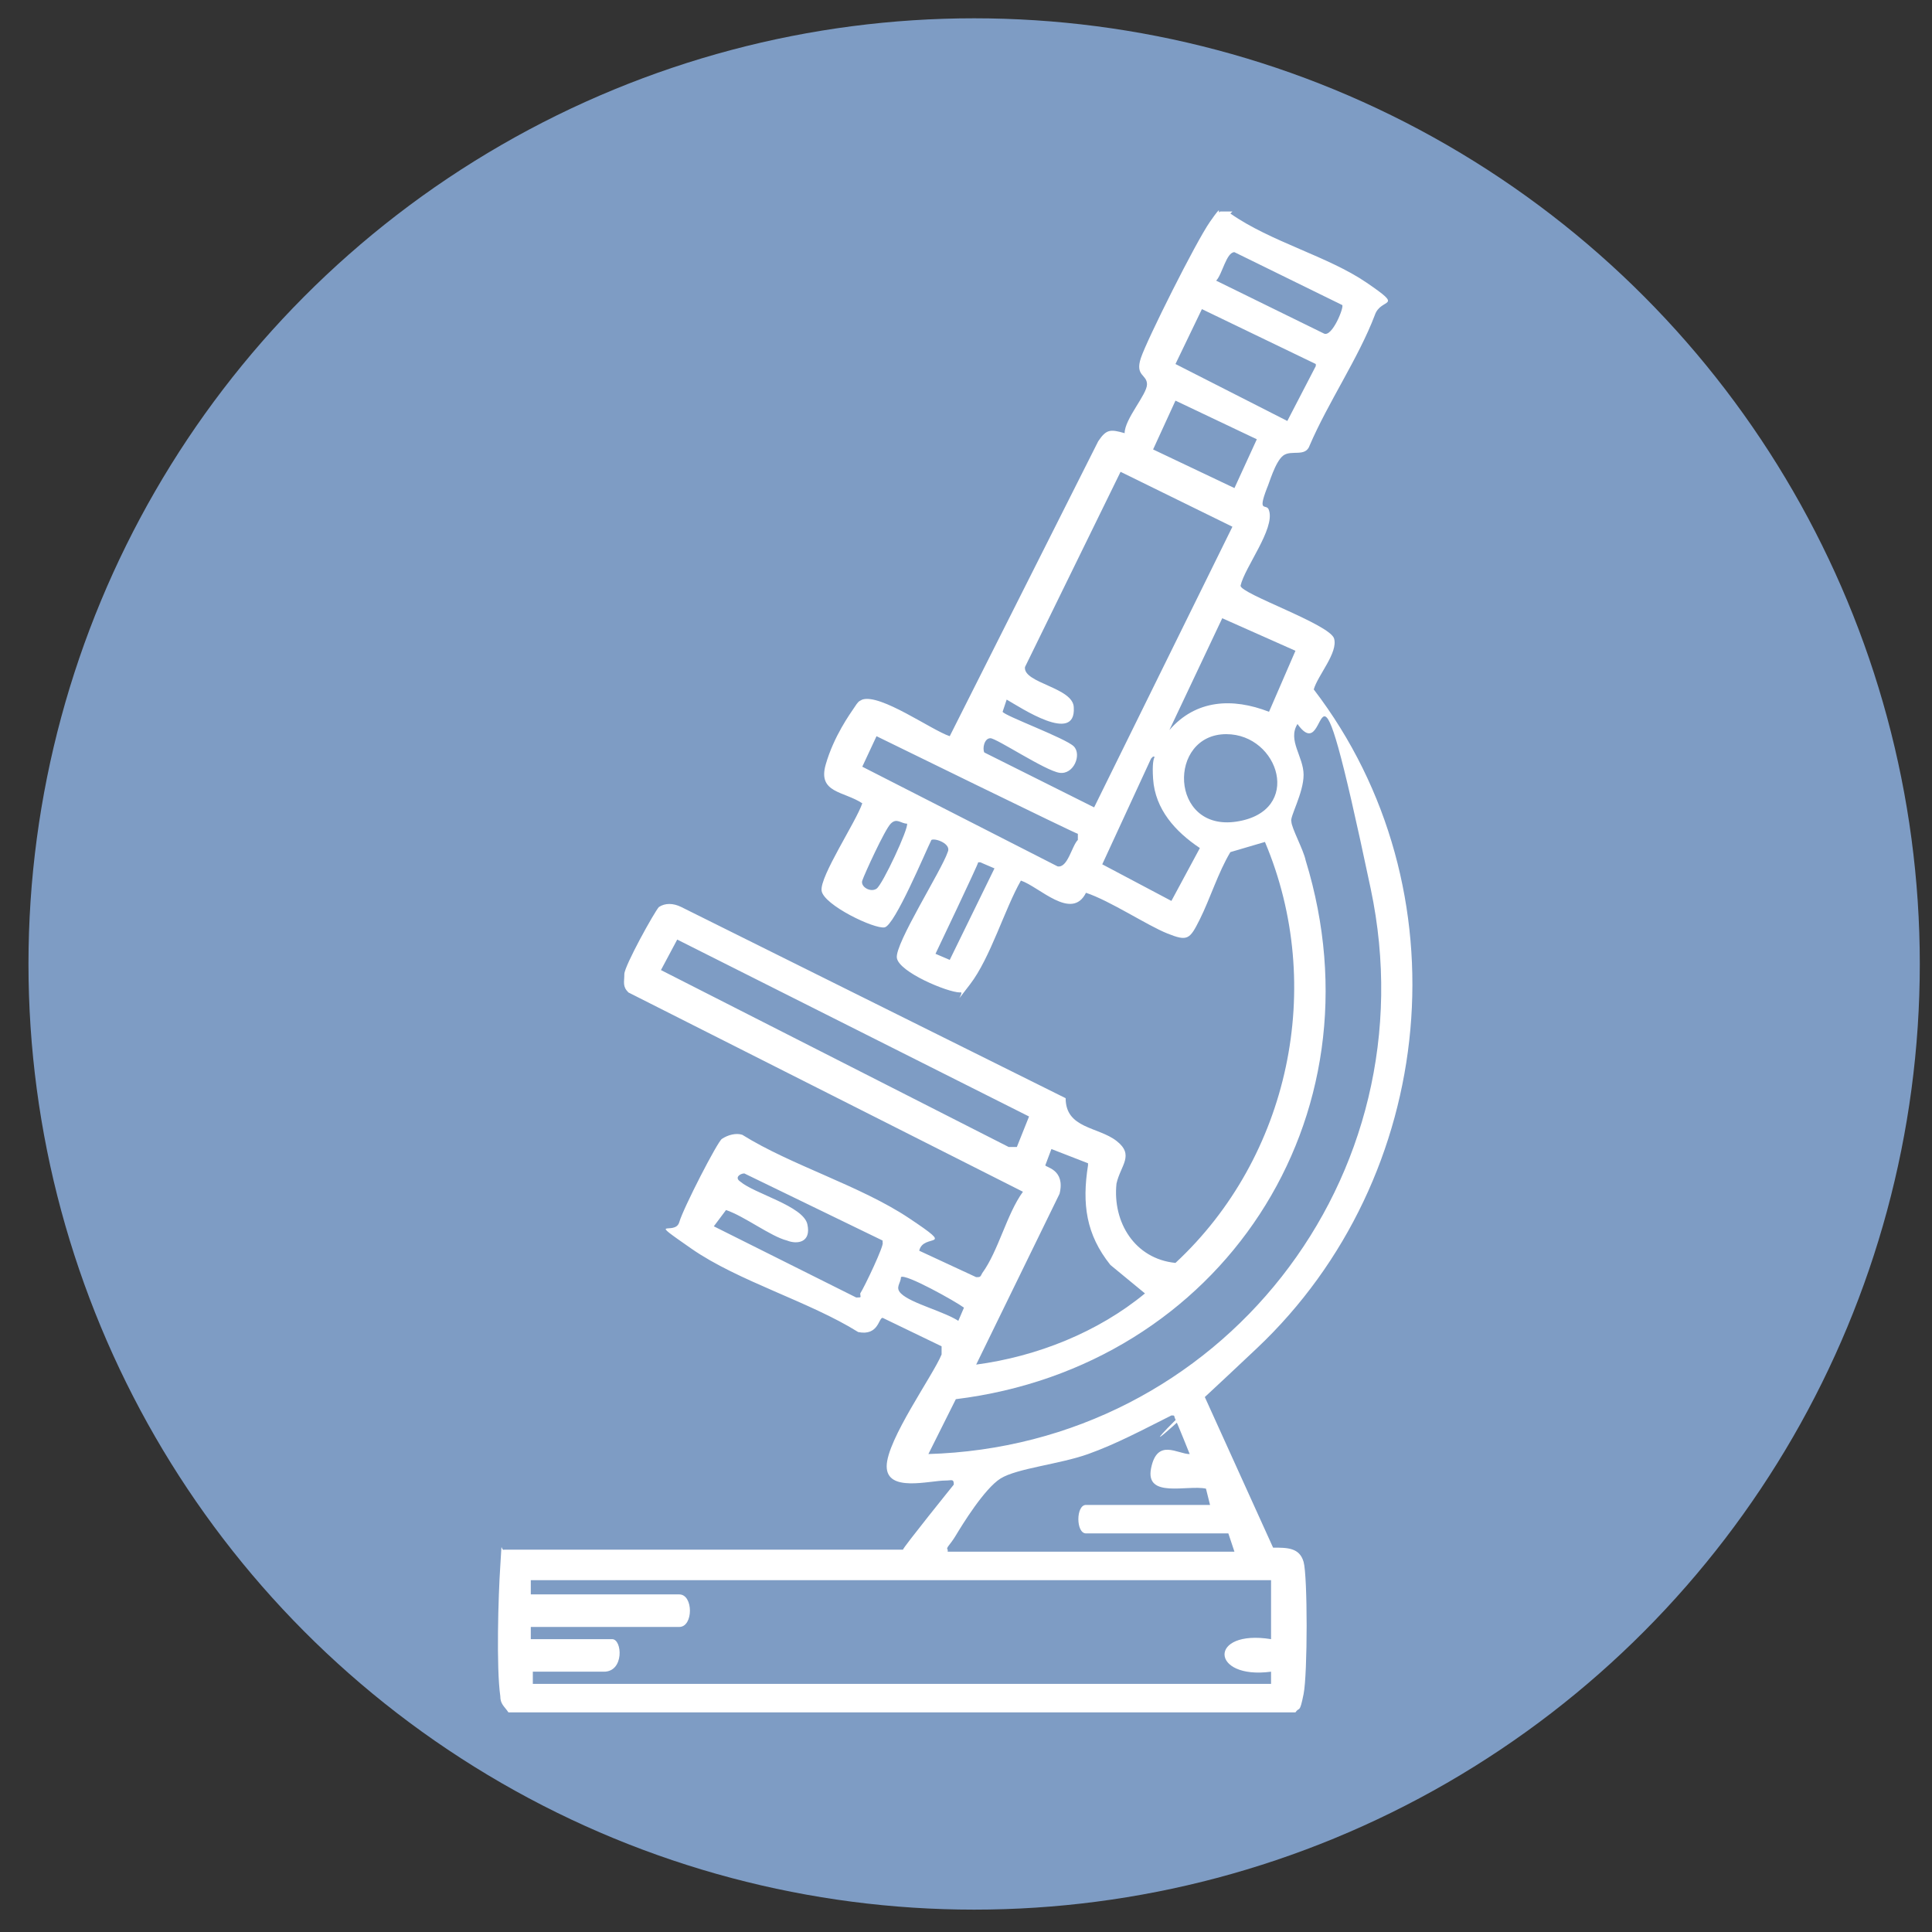 <?xml version="1.0" encoding="UTF-8"?>
<svg id="Calque_1" xmlns="http://www.w3.org/2000/svg" version="1.1" viewBox="0 0 95 95">
  <rect x="0" y="0" width="95" height="95" fill="#333333" stroke="none"/>
  <!-- Generator: Adobe Illustrator 29.0.1, SVG Export Plug-In . SVG Version: 2.1.0 Build 192)  -->
  <defs>
    <style>
      .st0 {
        fill: #fff;
      }

      .st1 {
        fill: #7e9cc4;
      }
    </style>
  </defs>
  <g id="Viticulture">
    <circle class="st1" cx="47.9" cy="47.4" r="46.5"/>
    <path class="st0" d="M60.5,10.5c2,1.4,4.8,2.1,6.7,3.4s.7.7.4,1.6c-.8,2.1-2.3,4.3-3.2,6.4-.2.6-.9.2-1.3.5s-.7,1.4-.8,1.6c-.5,1.3,0,.7.1,1.1.3.9-1.2,2.8-1.4,3.7,0,.4,4.4,1.9,4.6,2.6s-.8,1.8-1,2.5c7.5,9.8,6.1,24-2.8,32.4s-2.6,2-2.6,2.3l3.4,7.5c.7,0,1.3,0,1.5.7s.2,5.5,0,6.5-.2.6-.4.9H25c-.2-.3-.4-.4-.4-.8-.2-1.4-.1-4.9,0-6.4s0-.7.2-.8h19.6c0-.1,2.5-3.2,2.5-3.2,0-.3-.1-.2-.4-.2-.8,0-2.9.6-2.9-.7s2.3-4.5,2.7-5.5v-.4s-2.9-1.4-2.9-1.4c-.2,0-.2.9-1.2.7-2.4-1.5-5.9-2.5-8.2-4.1s-.8-.6-.6-1.3,1.9-4,2.1-4.1c.3-.2.7-.3,1-.2,2.4,1.5,5.8,2.5,8.2,4.1s.7.7.5,1.6l2.8,1.3c.2,0,.2,0,.3-.2.8-1.1,1.2-2.9,2-4l-19.4-9.8c-.3-.3-.2-.5-.2-.9s1.5-3.1,1.7-3.3c.3-.2.7-.2,1.1,0l18.9,9.4c0,1.5,1.6,1.4,2.5,2.1s.2,1.2,0,2.1c-.2,1.9.9,3.7,2.9,3.9,5.6-5.2,7.4-13.6,4.4-20.7l-1.7.5c-.6,1-1,2.3-1.5,3.3s-.6,1.1-1.6.7-2.8-1.6-4-2c-.7,1.4-2.3-.3-3.2-.6-.8,1.4-1.5,3.8-2.5,5.1s-.2.3-.5.4c-.6,0-3-1-3.1-1.7s2.2-4.3,2.5-5.2c.2-.4-.6-.7-.8-.6-.3.6-1.8,4.2-2.3,4.3s-3-1.1-3.1-1.8,1.7-3.4,2-4.3c-.9-.6-2.2-.5-1.8-1.9s1.2-2.5,1.4-2.8.2-.3.4-.4c.9-.3,3.4,1.5,4.3,1.8l7.3-14.5c.4-.6.6-.6,1.3-.4,0-.7,1.1-1.9,1.1-2.4s-.6-.4-.3-1.3,2.7-5.7,3.4-6.7.3-.3.5-.5h.6ZM66,15l-5.3-2.6c-.4,0-.6,1.1-.9,1.4l5.3,2.6c.4.2,1-1.3.9-1.4ZM64.7,17.9l-5.6-2.7-1.3,2.7,5.5,2.8,1.4-2.7ZM60.7,24l1.1-2.4-4-1.9-1.1,2.4,4,1.9ZM49.3,35c.1.2,3.1,1.3,3.5,1.7s0,1.4-.7,1.3-3.1-1.7-3.4-1.7-.4.5-.3.7l5.4,2.7,6.8-13.8-5.5-2.7-4.7,9.6c-.1.8,2.4,1,2.4,2,.1,1.8-2.6,0-3.3-.4l-.2.6ZM63.7,32l-3.6-1.6-2.6,5.5c1.3-1.5,3.1-1.6,4.9-.9l1.3-3ZM45.6,71.5c14.4-.4,24.8-13.6,21.8-27.8s-1.9-5.7-3.6-8.1c-.5.8.3,1.6.3,2.5s-.7,2.1-.6,2.3c0,.3.6,1.4.7,1.9,3.9,12.7-4.2,24.9-17.2,26.5l-1.4,2.8ZM60.3,36.1c-2.9,0-2.8,4.8.5,4.3s2.1-4.3-.5-4.3ZM43.1,36.2l-.7,1.5,9.6,4.9c.5.1.7-1,1-1.3v-.3c-.1,0-9.9-4.8-9.9-4.8ZM56.6,37.3l-2.4,5.2,3.4,1.8,1.4-2.6c-1.2-.8-2.2-1.9-2.3-3.4s.3-1,0-1.1ZM44.6,40.5c-.3,0-.5-.3-.8,0s-1.3,2.5-1.4,2.8.4.6.7.4,1.6-3,1.5-3.2ZM48.9,42.7l-.7-.3h-.1c0,.1-2.1,4.5-2.1,4.5l.7.3,2.2-4.5ZM50.6,54.9l-17.3-8.7-.8,1.5,17.1,8.7h.4c0,0,.6-1.5.6-1.5ZM53.5,57.2l-1.8-.7-.3.8c0,.1,1,.2.7,1.4l-4.1,8.4c3-.4,6-1.6,8.3-3.5l-1.7-1.4c-1.2-1.5-1.4-3-1.1-4.9ZM43.4,61l-6.8-3.3c-.2,0-.5.2-.2.4.7.6,3.1,1.2,3.3,2.1s-.5,1-1,.8c-.8-.2-2.1-1.2-3-1.5l-.6.8,7,3.5c.3,0,.2,0,.2-.2.2-.3,1.2-2.4,1.1-2.5ZM47.1,65l.3-.7c-.4-.3-2.9-1.7-3.1-1.5,0,.3-.3.5,0,.8.5.5,2.2.9,2.9,1.4ZM46.6,76.3h14.1l-.3-.9h-7c-.5,0-.5-1.4,0-1.4h6.1l-.2-.8c-.9-.2-3,.5-2.7-1s1.3-.7,1.9-.7c0,0-.6-1.5-.7-1.7s0-.2-.2-.2c-1.4.7-2.7,1.4-4.1,1.9s-3.5.7-4.3,1.2-1.9,2.3-2.2,2.8-.5.6-.4.7ZM62.4,77.7H26.1v.7h7.3c.7,0,.7,1.6,0,1.6h-7.3v.6h4c.5,0,.6,1.6-.4,1.6h-3.5v.6h36.3v-.6c-3,.4-3.1-2.1,0-1.6v-2.9Z"/>
  </g>
</svg>